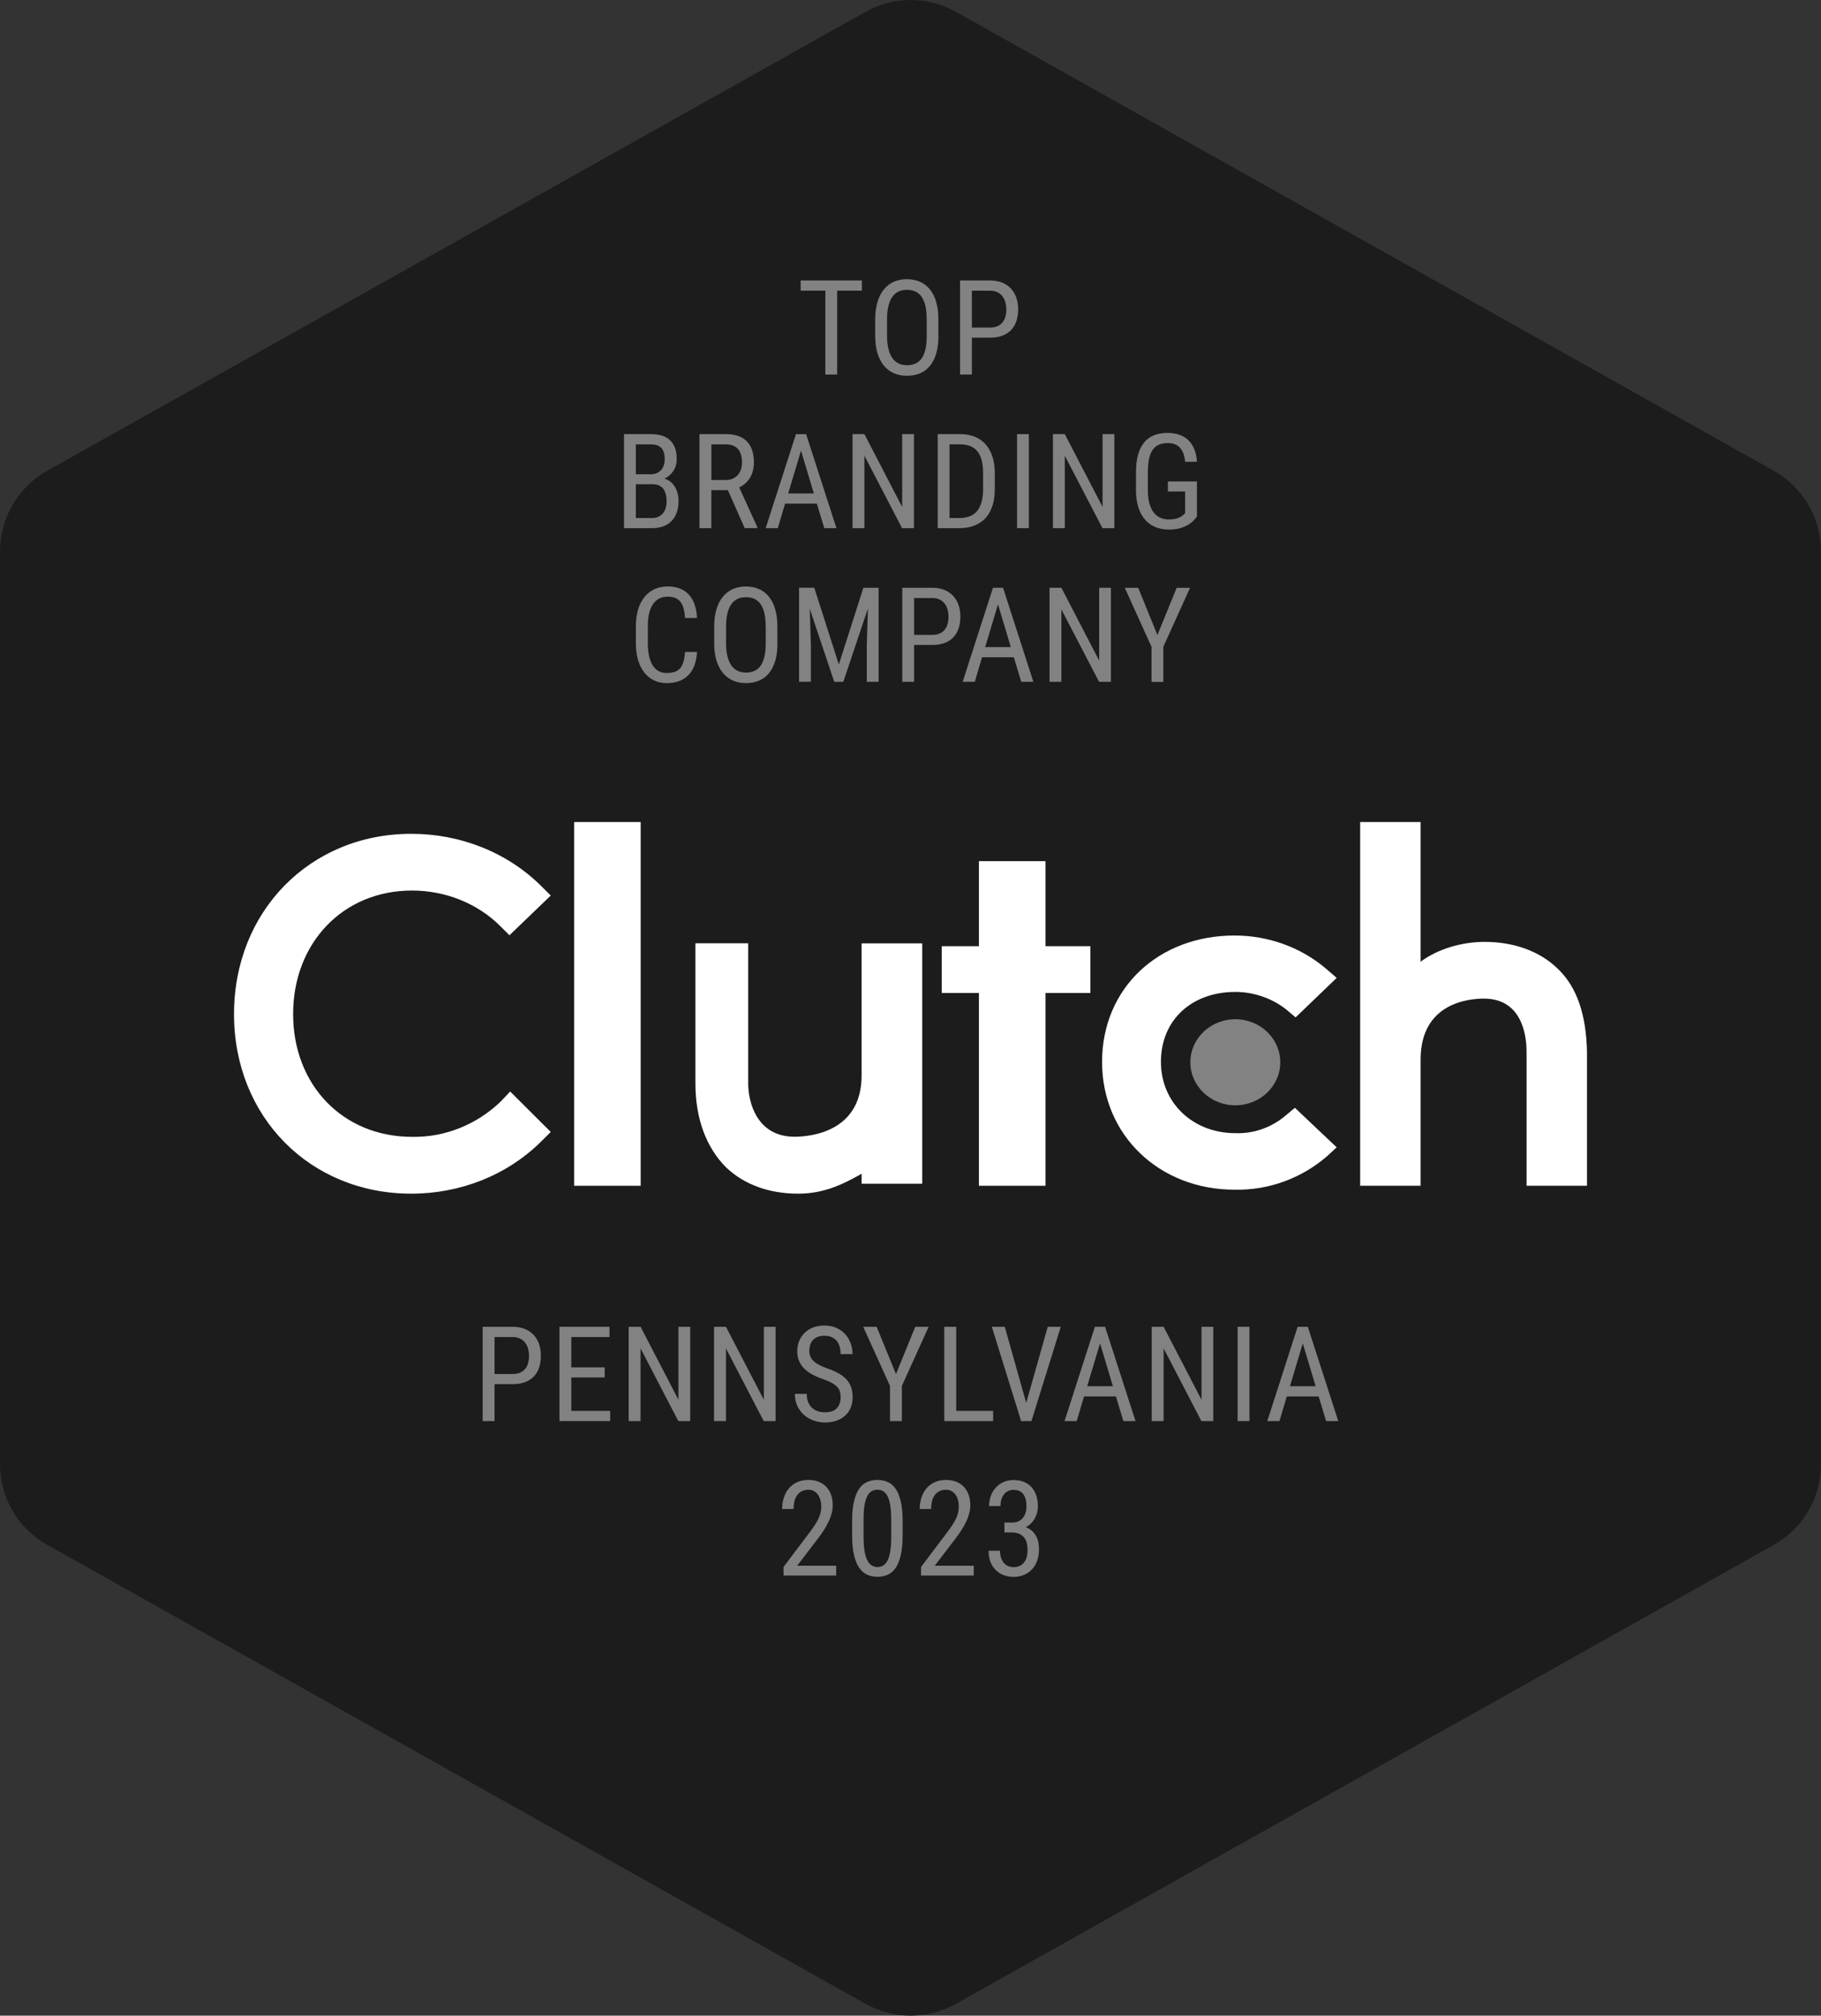 <?xml version="1.0" encoding="utf-8"?>
<!-- Generator: Adobe Illustrator 28.2.0, SVG Export Plug-In . SVG Version: 6.00 Build 0)  -->
<svg version="1.1" id="Layer_1" xmlns="http://www.w3.org/2000/svg" xmlns:xlink="http://www.w3.org/1999/xlink" x="0px" y="0px"
	 viewBox="0 0 357.65 395.78" style="enable-background:new 0 0 357.65 395.78;" xml:space="preserve">
<rect x="0" y="0" width="357.65" height="395.78" fill="#333333" stroke="none"/>
<style type="text/css">
	.st0{fill:#1C1C1C;}
	.st1{fill:#FFFFFF;}
	.st2{fill:#828282;}
</style>
<g>
	<path class="st0" d="M357.65,108.27v179.24c0,6.56-3.54,12.61-9.27,15.83l-160.63,90.12c-5.51,3.09-12.24,3.09-17.75,0L9.27,303.33
		C3.55,300.12,0,294.07,0,287.51V108.27c0-6.56,3.55-12.62,9.27-15.83L170,2.32c5.51-3.09,12.24-3.09,17.75,0l160.63,90.12
		C354.1,95.65,357.65,101.7,357.65,108.27z"/>
</g>
<g>
	<g>
		<path class="st1" d="M125.83,161.41h-13.06v71.42h13.06V161.41z"/>
		<path class="st1" d="M169.22,211.19c0,11.17-10.23,12.01-13.17,12.01c-7.28,0-9.1-6.56-9.1-10.47v-27.51h-10.37v27.51
			c0,6.84,2.1,12.57,6.02,16.48c3.5,3.35,8.4,5.17,14.15,5.17c4.48,0,8.12-1.4,12.47-3.91v1.96h11.91v-47.2h-11.91V211.19z"/>
		<path class="st1" d="M205.34,169.09h-13.08v16.7h-7.3v9.18h7.3v37.86h13.08v-37.86h8.81v-9.18h-8.81V169.09z"/>
		<path class="st1" d="M252.51,219.03c-2.78,2.36-6.26,3.6-9.88,3.47c-8.35,0-14.62-5.96-14.62-14c0-8.18,5.99-13.73,14.62-13.73
			c3.62,0,7.24,1.25,10.02,3.47l1.81,1.53l8.07-7.76l-2.09-1.8c-4.87-4.16-11.28-6.52-17.96-6.52c-15.03,0-26.03,10.4-26.03,24.82
			c0,14.42,11.28,25.09,26.03,25.09c6.68,0.14,13.09-2.22,18.1-6.52l1.95-1.8l-8.21-7.76L252.51,219.03z"/>
		<path class="st1" d="M305.82,190.09c-3.49-3.34-8.52-5.15-14.24-5.15c-4.47,0-9.22,1.39-12.57,3.9v-27.43h-11.87v71.42h11.87
			v-24.78c0-11.14,9.49-11.97,12.43-11.97c7.12,0,8.38,6.54,8.38,10.44v26.31h11.87v-26.31
			C311.54,199.56,309.87,193.85,305.82,190.09z"/>
		<path class="st2" d="M242.62,217.03c4.88,0,8.83-3.78,8.83-8.45c0-4.67-3.95-8.45-8.83-8.45c-4.88,0-8.83,3.78-8.83,8.45
			C233.79,213.25,237.75,217.03,242.62,217.03z"/>
		<path class="st1" d="M98.38,216.25c-4.61,4.46-10.9,7.11-17.47,6.97c-13.56,0-23.34-10.17-23.34-24.11s9.78-24.25,23.34-24.25
			c6.57,0,12.86,2.51,17.33,6.97l1.82,1.81l8.11-7.8l-1.82-1.81c-6.71-6.69-15.94-10.31-25.58-10.31
			c-19.85,0-34.81,15.19-34.81,35.4c0,20.21,14.96,35.26,34.81,35.26c9.64,0,18.87-3.62,25.58-10.31l1.82-1.81l-7.97-7.94
			L98.38,216.25z"/>
	</g>
	<g>
		<g>
			<path class="st2" d="M97.13,271.78v7.25H94.8v-18.51h5.9c0.89,0,1.68,0.14,2.37,0.42c0.69,0.28,1.27,0.67,1.74,1.18
				c0.47,0.5,0.82,1.1,1.06,1.79c0.24,0.69,0.36,1.45,0.36,2.27c0,0.89-0.12,1.68-0.36,2.38c-0.24,0.7-0.6,1.29-1.07,1.76
				c-0.47,0.47-1.05,0.84-1.73,1.09c-0.69,0.25-1.47,0.37-2.36,0.37H97.13z M97.13,269.79h3.57c0.57,0,1.05-0.09,1.46-0.27
				c0.4-0.18,0.73-0.43,0.99-0.74c0.26-0.32,0.45-0.69,0.57-1.13s0.18-0.92,0.18-1.44c0-0.47-0.06-0.93-0.18-1.38
				c-0.12-0.45-0.31-0.84-0.57-1.18c-0.26-0.34-0.59-0.61-0.99-0.81c-0.4-0.2-0.89-0.31-1.46-0.31h-3.57V269.79z"/>
			<path class="st2" d="M118.76,270.47h-6.55v6.56h7.63v2h-9.96v-18.51h9.83v2.01h-7.5v5.95h6.55V270.47z"/>
			<path class="st2" d="M135.56,279.03h-2.34l-7.41-14.27v14.27h-2.34v-18.51h2.34l7.44,14.33v-14.33h2.31V279.03z"/>
			<path class="st2" d="M152.33,279.03h-2.34l-7.41-14.27v14.27h-2.34v-18.51h2.34l7.44,14.33v-14.33h2.31V279.03z"/>
			<path class="st2" d="M165.1,274.35c0-0.43-0.05-0.81-0.15-1.14c-0.1-0.33-0.28-0.63-0.54-0.91s-0.62-0.53-1.07-0.78
				c-0.45-0.24-1.03-0.49-1.74-0.74c-0.76-0.26-1.45-0.56-2.07-0.9s-1.15-0.72-1.58-1.16c-0.44-0.44-0.77-0.93-1.01-1.49
				c-0.24-0.56-0.36-1.2-0.36-1.92c0-0.72,0.13-1.39,0.38-2c0.25-0.61,0.61-1.15,1.07-1.6c0.46-0.45,1.02-0.81,1.68-1.06
				c0.66-0.25,1.39-0.38,2.19-0.38c0.9,0,1.69,0.16,2.38,0.47c0.69,0.31,1.27,0.73,1.74,1.25c0.47,0.52,0.82,1.11,1.06,1.79
				c0.24,0.68,0.36,1.38,0.36,2.1h-2.34c0-0.52-0.06-1-0.18-1.44c-0.12-0.44-0.32-0.82-0.58-1.14s-0.6-0.57-1-0.75
				c-0.4-0.18-0.88-0.27-1.44-0.27c-0.52,0-0.96,0.08-1.33,0.23c-0.37,0.15-0.68,0.36-0.92,0.63c-0.24,0.27-0.42,0.58-0.53,0.95
				c-0.11,0.36-0.17,0.76-0.17,1.2c0,0.78,0.28,1.43,0.84,1.96c0.56,0.53,1.42,1,2.59,1.41c0.9,0.3,1.67,0.63,2.31,0.99
				c0.64,0.36,1.17,0.77,1.58,1.23c0.41,0.46,0.71,0.97,0.9,1.54c0.19,0.57,0.29,1.21,0.29,1.93c0,0.75-0.13,1.44-0.38,2.05
				c-0.25,0.61-0.62,1.13-1.09,1.56c-0.47,0.43-1.04,0.77-1.71,1c-0.67,0.23-1.42,0.35-2.26,0.35c-0.73,0-1.45-0.12-2.15-0.36
				c-0.71-0.24-1.34-0.59-1.89-1.06c-0.56-0.47-1-1.06-1.35-1.76c-0.34-0.7-0.52-1.52-0.52-2.44h2.34c0,0.64,0.09,1.18,0.28,1.63
				c0.19,0.45,0.44,0.83,0.77,1.12c0.33,0.3,0.71,0.52,1.14,0.66c0.43,0.14,0.89,0.21,1.39,0.21c1.03,0,1.8-0.26,2.31-0.79
				C164.84,275.98,165.1,275.26,165.1,274.35z"/>
			<path class="st2" d="M175.97,269.81l3.79-9.29h2.63l-5.26,11.61v6.9h-2.33v-6.9l-5.26-11.61h2.64L175.97,269.81z"/>
			<path class="st2" d="M187.8,277.03h7.26v2h-9.6v-18.51h2.34V277.03z"/>
			<path class="st2" d="M201.55,275.46l4.23-14.94h2.56l-5.76,18.51h-2.03l-5.75-18.51h2.54L201.55,275.46z"/>
			<path class="st2" d="M219.17,274.2h-6.26l-1.44,4.83h-2.39l5.96-18.51h2l5.98,18.51h-2.39L219.17,274.2z M213.53,272.19h5.05
				l-2.53-8.42L213.53,272.19z"/>
			<path class="st2" d="M238.29,279.03h-2.34l-7.41-14.27v14.27h-2.34v-18.51h2.34l7.44,14.33v-14.33h2.31V279.03z"/>
			<path class="st2" d="M245.4,279.03h-2.33v-18.51h2.33V279.03z"/>
			<path class="st2" d="M258.99,274.2h-6.26l-1.44,4.83h-2.39l5.96-18.51h2l5.98,18.51h-2.39L258.99,274.2z M253.35,272.19h5.05
				l-2.53-8.42L253.35,272.19z"/>
		</g>
		<g>
			<path class="st2" d="M164.24,309.36h-10.35v-1.69l5.09-6.74c0.47-0.62,0.85-1.17,1.15-1.64c0.3-0.47,0.54-0.91,0.71-1.3
				c0.17-0.39,0.29-0.76,0.36-1.11c0.06-0.34,0.1-0.69,0.1-1.05c0-0.46-0.06-0.89-0.17-1.29c-0.11-0.4-0.27-0.75-0.48-1.05
				c-0.21-0.3-0.47-0.53-0.78-0.71c-0.31-0.17-0.66-0.26-1.06-0.26c-0.52,0-0.96,0.09-1.33,0.28c-0.37,0.19-0.67,0.45-0.92,0.78
				c-0.24,0.33-0.42,0.73-0.53,1.19c-0.11,0.46-0.17,0.97-0.17,1.53h-2.25c0-0.78,0.11-1.52,0.33-2.21c0.22-0.69,0.55-1.3,0.98-1.82
				c0.43-0.52,0.97-0.93,1.62-1.23c0.65-0.3,1.41-0.45,2.27-0.45c0.75,0,1.41,0.12,2,0.36c0.59,0.24,1.09,0.57,1.49,1.01
				c0.41,0.44,0.72,0.96,0.93,1.57c0.22,0.61,0.32,1.28,0.32,2.02c0,0.54-0.07,1.09-0.22,1.64c-0.15,0.55-0.35,1.1-0.62,1.65
				c-0.26,0.55-0.57,1.09-0.92,1.63c-0.35,0.54-0.72,1.07-1.11,1.58l-4.12,5.39h7.67V309.36z"/>
			<path class="st2" d="M177.28,301.46c0,1.52-0.12,2.8-0.35,3.83c-0.23,1.04-0.56,1.88-0.99,2.52c-0.43,0.64-0.95,1.1-1.56,1.38
				c-0.61,0.28-1.29,0.42-2.05,0.42c-0.75,0-1.42-0.14-2.03-0.42c-0.61-0.28-1.13-0.74-1.57-1.38c-0.44-0.64-0.77-1.48-1.01-2.52
				c-0.24-1.04-0.36-2.32-0.36-3.83v-2.82c0-1.52,0.12-2.79,0.36-3.81c0.24-1.03,0.57-1.85,1-2.48c0.43-0.63,0.95-1.08,1.56-1.35
				c0.61-0.27,1.28-0.41,2.03-0.41c0.75,0,1.44,0.14,2.05,0.41c0.61,0.27,1.13,0.72,1.56,1.35c0.43,0.63,0.77,1.45,1,2.48
				c0.24,1.03,0.36,2.3,0.36,3.81V301.46z M175.03,298.24c0-1.04-0.06-1.93-0.18-2.66c-0.12-0.73-0.29-1.32-0.52-1.77
				c-0.23-0.45-0.51-0.78-0.85-0.99c-0.34-0.2-0.73-0.31-1.17-0.31c-0.43,0-0.82,0.1-1.15,0.31c-0.33,0.2-0.62,0.53-0.84,0.99
				c-0.23,0.45-0.41,1.05-0.53,1.77c-0.12,0.73-0.18,1.61-0.18,2.66v3.59c0,1.03,0.06,1.92,0.18,2.66c0.12,0.74,0.3,1.35,0.53,1.83
				c0.23,0.47,0.52,0.82,0.86,1.04c0.34,0.22,0.72,0.33,1.16,0.33c0.44,0,0.83-0.11,1.17-0.33c0.34-0.22,0.62-0.57,0.85-1.04
				c0.22-0.47,0.39-1.08,0.51-1.83c0.11-0.74,0.17-1.63,0.17-2.66V298.24z"/>
			<path class="st2" d="M191.25,309.36H180.9v-1.69l5.09-6.74c0.47-0.62,0.85-1.17,1.15-1.64c0.3-0.47,0.54-0.91,0.71-1.3
				c0.17-0.39,0.29-0.76,0.36-1.11c0.06-0.34,0.1-0.69,0.1-1.05c0-0.46-0.05-0.89-0.16-1.29c-0.11-0.4-0.27-0.75-0.48-1.05
				c-0.21-0.3-0.47-0.53-0.78-0.71c-0.31-0.17-0.66-0.26-1.06-0.26c-0.52,0-0.96,0.09-1.33,0.28c-0.37,0.19-0.67,0.45-0.92,0.78
				c-0.24,0.33-0.42,0.73-0.53,1.19c-0.11,0.46-0.17,0.97-0.17,1.53h-2.25c0-0.78,0.11-1.52,0.33-2.21c0.22-0.69,0.55-1.3,0.98-1.82
				c0.43-0.52,0.97-0.93,1.62-1.23c0.65-0.3,1.4-0.45,2.27-0.45c0.75,0,1.41,0.12,2,0.36c0.59,0.24,1.09,0.57,1.49,1.01
				c0.41,0.44,0.72,0.96,0.93,1.57c0.22,0.61,0.32,1.28,0.32,2.02c0,0.54-0.07,1.09-0.22,1.64c-0.15,0.55-0.35,1.1-0.62,1.65
				c-0.26,0.55-0.57,1.09-0.92,1.63c-0.35,0.54-0.72,1.07-1.11,1.58l-4.12,5.39h7.67V309.36z"/>
			<path class="st2" d="M197.28,298.96h1.46c0.48,0,0.9-0.08,1.26-0.24c0.36-0.16,0.66-0.38,0.89-0.67c0.23-0.28,0.41-0.62,0.53-1
				c0.12-0.39,0.18-0.81,0.18-1.26c0-1.06-0.21-1.87-0.63-2.42c-0.42-0.55-1.05-0.83-1.89-0.83c-0.4,0-0.76,0.07-1.07,0.22
				c-0.32,0.15-0.59,0.36-0.81,0.64c-0.22,0.28-0.39,0.61-0.52,1c-0.12,0.39-0.18,0.83-0.18,1.32h-2.24c0-0.71,0.11-1.38,0.34-2
				c0.22-0.62,0.55-1.16,0.97-1.62c0.42-0.46,0.93-0.83,1.52-1.09c0.59-0.27,1.26-0.4,2-0.4c0.71,0,1.36,0.11,1.94,0.34
				c0.58,0.22,1.08,0.56,1.5,0.99c0.42,0.44,0.74,0.98,0.97,1.63c0.23,0.65,0.34,1.41,0.34,2.28c0,0.35-0.04,0.71-0.13,1.09
				c-0.09,0.38-0.23,0.75-0.43,1.12c-0.19,0.36-0.44,0.71-0.74,1.02c-0.3,0.32-0.67,0.58-1.1,0.79c0.53,0.19,0.96,0.45,1.3,0.77
				c0.34,0.32,0.61,0.67,0.8,1.06c0.2,0.39,0.33,0.8,0.41,1.23c0.08,0.43,0.11,0.86,0.11,1.27c0,0.86-0.13,1.63-0.38,2.31
				c-0.25,0.67-0.6,1.24-1.05,1.7c-0.44,0.46-0.97,0.81-1.58,1.05c-0.61,0.24-1.26,0.36-1.98,0.36c-0.69,0-1.34-0.11-1.94-0.34
				c-0.6-0.22-1.12-0.55-1.56-0.99c-0.44-0.44-0.79-0.97-1.04-1.61s-0.37-1.37-0.37-2.19h2.25c0,0.48,0.06,0.92,0.18,1.32
				c0.12,0.39,0.29,0.73,0.52,1.02c0.23,0.28,0.51,0.5,0.83,0.65c0.33,0.15,0.7,0.23,1.13,0.23c0.84,0,1.51-0.28,2-0.85
				c0.5-0.57,0.74-1.43,0.74-2.59c0-1.15-0.28-2-0.83-2.55c-0.55-0.55-1.3-0.82-2.25-0.82h-1.46V298.96z"/>
		</g>
	</g>
	<g>
		<path class="st2" d="M169.28,57.07h-4.86v16.47h-2.32V57.07h-4.85v-2h12.03V57.07z"/>
		<path class="st2" d="M184.32,65.93c0,1.31-0.14,2.46-0.43,3.44c-0.29,0.98-0.7,1.8-1.23,2.45c-0.53,0.66-1.18,1.15-1.95,1.48
			c-0.77,0.33-1.63,0.49-2.58,0.49c-0.93,0-1.78-0.16-2.54-0.49s-1.42-0.82-1.97-1.48c-0.55-0.66-0.97-1.47-1.28-2.45
			c-0.3-0.98-0.45-2.13-0.45-3.44v-3.21c0-1.3,0.15-2.45,0.45-3.43c0.3-0.99,0.72-1.81,1.26-2.47c0.54-0.66,1.19-1.16,1.95-1.5
			c0.76-0.33,1.61-0.5,2.54-0.5c0.96,0,1.82,0.17,2.58,0.5c0.77,0.33,1.42,0.83,1.96,1.5c0.54,0.66,0.96,1.49,1.24,2.47
			c0.29,0.98,0.43,2.13,0.43,3.43V65.93z M182,62.69c0-1.01-0.09-1.89-0.25-2.62c-0.17-0.73-0.42-1.33-0.75-1.8
			c-0.33-0.47-0.73-0.81-1.22-1.03c-0.48-0.22-1.04-0.33-1.67-0.33c-0.6,0-1.14,0.11-1.62,0.33c-0.48,0.22-0.89,0.56-1.22,1.03
			c-0.34,0.47-0.6,1.07-0.78,1.8c-0.18,0.73-0.27,1.6-0.27,2.62v3.23c0,1.02,0.09,1.9,0.28,2.63c0.19,0.73,0.45,1.33,0.79,1.8
			c0.34,0.47,0.75,0.81,1.23,1.03c0.48,0.22,1.02,0.33,1.62,0.33c0.63,0,1.19-0.11,1.68-0.33c0.48-0.22,0.89-0.56,1.21-1.03
			c0.33-0.47,0.57-1.07,0.73-1.8c0.17-0.73,0.25-1.61,0.25-2.63V62.69z"/>
		<path class="st2" d="M190.88,66.31v7.23h-2.32V55.07h5.89c0.89,0,1.68,0.14,2.37,0.42c0.69,0.28,1.27,0.67,1.73,1.17
			c0.46,0.5,0.82,1.1,1.06,1.79c0.24,0.69,0.36,1.44,0.36,2.26c0,0.89-0.12,1.68-0.36,2.38c-0.24,0.7-0.6,1.28-1.07,1.76
			c-0.47,0.47-1.05,0.84-1.73,1.08c-0.68,0.25-1.47,0.37-2.36,0.37H190.88z M190.88,64.32h3.57c0.57,0,1.05-0.09,1.45-0.27
			c0.4-0.18,0.73-0.42,0.99-0.74c0.26-0.32,0.45-0.69,0.57-1.13c0.12-0.44,0.18-0.92,0.18-1.44c0-0.47-0.06-0.93-0.18-1.38
			c-0.12-0.44-0.31-0.84-0.57-1.17c-0.26-0.34-0.59-0.61-0.99-0.81c-0.4-0.2-0.89-0.3-1.45-0.3h-3.57V64.32z"/>
		<path class="st2" d="M122.56,103.71V85.24h5.27c0.79,0,1.51,0.09,2.14,0.29c0.63,0.19,1.16,0.49,1.6,0.89
			c0.44,0.4,0.77,0.91,1,1.53c0.23,0.62,0.34,1.36,0.34,2.22c0,0.86-0.22,1.62-0.65,2.28s-1.01,1.17-1.75,1.53
			c0.45,0.14,0.84,0.34,1.19,0.62c0.34,0.28,0.63,0.61,0.86,1c0.23,0.38,0.41,0.81,0.53,1.29c0.12,0.47,0.18,0.97,0.18,1.5
			c0,0.86-0.12,1.63-0.37,2.29c-0.25,0.66-0.59,1.22-1.05,1.67c-0.45,0.45-1,0.79-1.64,1.02c-0.64,0.23-1.36,0.34-2.14,0.34H122.56z
			 M124.88,93.12h2.98c0.39,0,0.75-0.07,1.08-0.2c0.33-0.14,0.61-0.33,0.85-0.58s0.42-0.56,0.56-0.93c0.14-0.37,0.2-0.78,0.2-1.25
			c0-1.01-0.22-1.75-0.67-2.21c-0.45-0.46-1.13-0.69-2.06-0.69h-2.94V93.12z M124.88,95.07v6.65h3.17c0.46,0,0.86-0.08,1.22-0.23
			c0.36-0.16,0.65-0.38,0.9-0.66c0.25-0.28,0.43-0.63,0.56-1.04c0.13-0.41,0.19-0.87,0.19-1.38s-0.05-0.97-0.16-1.38
			c-0.11-0.41-0.27-0.77-0.49-1.05c-0.22-0.29-0.51-0.51-0.86-0.67c-0.35-0.16-0.77-0.23-1.26-0.23H124.88z"/>
		<path class="st2" d="M142.96,96.24h-3.25v7.47h-2.33V85.24h5.18c1.81,0,3.18,0.47,4.11,1.41c0.93,0.94,1.4,2.32,1.4,4.14
			c0,1.14-0.25,2.14-0.75,2.99c-0.5,0.85-1.22,1.49-2.14,1.92l3.58,7.85v0.15h-2.5L142.96,96.24z M139.71,94.25h2.82
			c0.53,0,1-0.09,1.4-0.27c0.4-0.18,0.73-0.43,1-0.74c0.27-0.31,0.47-0.67,0.6-1.09c0.14-0.42,0.2-0.87,0.2-1.35
			c0-0.53-0.06-1.02-0.18-1.45c-0.12-0.44-0.3-0.81-0.56-1.12c-0.25-0.31-0.58-0.55-0.98-0.72c-0.4-0.17-0.89-0.25-1.45-0.25h-2.84
			V94.25z"/>
		<path class="st2" d="M160.43,98.89h-6.24l-1.43,4.82h-2.38l5.95-18.47h1.99l5.96,18.47h-2.38L160.43,98.89z M154.8,96.89h5.04
			l-2.52-8.4L154.8,96.89z"/>
		<path class="st2" d="M179.5,103.71h-2.33l-7.4-14.23v14.23h-2.33V85.24h2.33l7.42,14.3v-14.3h2.31V103.71z"/>
		<path class="st2" d="M184.17,103.71V85.24h4.4c1.04,0,1.98,0.16,2.82,0.49c0.84,0.33,1.55,0.81,2.14,1.46
			c0.59,0.65,1.05,1.45,1.37,2.41c0.32,0.96,0.48,2.07,0.48,3.33v3.12c0,1.26-0.16,2.37-0.48,3.32c-0.32,0.96-0.78,1.76-1.38,2.4
			c-0.6,0.64-1.34,1.13-2.21,1.45c-0.87,0.33-1.86,0.49-2.96,0.49H184.17z M186.49,87.25v14.47h1.86c1.65,0,2.85-0.48,3.6-1.43
			c0.75-0.96,1.13-2.37,1.13-4.24v-3.16c0-1.95-0.37-3.37-1.12-4.28c-0.75-0.91-1.88-1.36-3.39-1.36H186.49z"/>
		<path class="st2" d="M202.07,103.71h-2.32V85.24h2.32V103.71z"/>
		<path class="st2" d="M218.86,103.71h-2.33l-7.4-14.23v14.23h-2.33V85.24h2.33l7.42,14.3v-14.3h2.31V103.71z"/>
		<path class="st2" d="M235.09,101.42c-0.15,0.2-0.36,0.45-0.62,0.74c-0.26,0.29-0.6,0.57-1.03,0.84c-0.43,0.27-0.96,0.5-1.59,0.69
			c-0.63,0.19-1.39,0.29-2.29,0.29c-0.96,0-1.83-0.16-2.62-0.48s-1.47-0.8-2.04-1.45c-0.57-0.64-1.01-1.45-1.32-2.42
			c-0.31-0.97-0.47-2.11-0.47-3.4v-3.48c0-5.17,2.07-7.75,6.2-7.75c0.9,0,1.69,0.13,2.39,0.39c0.7,0.26,1.29,0.63,1.77,1.12
			c0.48,0.49,0.86,1.08,1.13,1.78c0.27,0.7,0.43,1.5,0.48,2.38h-2.32c-0.09-1.15-0.41-2.05-0.96-2.7c-0.55-0.65-1.37-0.97-2.48-0.97
			c-0.71,0-1.31,0.12-1.8,0.36c-0.49,0.24-0.89,0.59-1.2,1.07c-0.31,0.48-0.53,1.07-0.67,1.79c-0.14,0.71-0.21,1.55-0.21,2.51v3.5
			c0,0.98,0.1,1.84,0.29,2.56c0.19,0.73,0.47,1.33,0.83,1.8c0.36,0.47,0.79,0.83,1.3,1.06c0.51,0.23,1.07,0.35,1.7,0.35
			c0.53,0,0.98-0.05,1.34-0.14c0.36-0.09,0.67-0.21,0.91-0.34c0.24-0.14,0.43-0.27,0.58-0.41c0.14-0.14,0.27-0.25,0.37-0.34v-4.26
			h-3.38v-1.98h5.7V101.42z"/>
		<path class="st2" d="M136.89,128.02c-0.05,0.96-0.21,1.81-0.48,2.56c-0.27,0.75-0.64,1.39-1.14,1.92
			c-0.49,0.53-1.1,0.93-1.82,1.21c-0.72,0.28-1.56,0.42-2.52,0.42c-0.93,0-1.77-0.18-2.51-0.55c-0.74-0.36-1.38-0.88-1.9-1.56
			c-0.52-0.68-0.93-1.49-1.21-2.45c-0.28-0.96-0.42-2.03-0.42-3.22v-3.41c0-1.18,0.14-2.26,0.42-3.22c0.28-0.96,0.69-1.78,1.23-2.45
			c0.54-0.68,1.19-1.2,1.97-1.57c0.78-0.37,1.66-0.55,2.64-0.55c0.9,0,1.69,0.14,2.38,0.41c0.69,0.27,1.28,0.67,1.76,1.19
			c0.48,0.52,0.86,1.17,1.13,1.94c0.27,0.77,0.43,1.65,0.47,2.65h-2.35c-0.05-0.73-0.15-1.35-0.29-1.88
			c-0.14-0.52-0.35-0.96-0.62-1.3c-0.27-0.34-0.61-0.6-1.01-0.76c-0.41-0.16-0.89-0.25-1.46-0.25c-0.68,0-1.26,0.14-1.75,0.41
			c-0.49,0.27-0.9,0.66-1.22,1.16c-0.32,0.5-0.56,1.1-0.72,1.81c-0.16,0.71-0.23,1.5-0.23,2.37v3.44c0,0.81,0.07,1.57,0.2,2.27
			c0.13,0.7,0.34,1.32,0.63,1.84c0.29,0.52,0.67,0.94,1.15,1.24c0.47,0.3,1.05,0.45,1.73,0.45c0.63,0,1.17-0.08,1.6-0.23
			c0.44-0.16,0.79-0.4,1.07-0.74c0.27-0.33,0.48-0.76,0.63-1.28c0.14-0.52,0.24-1.15,0.3-1.88H136.89z"/>
		<path class="st2" d="M152.7,126.27c0,1.31-0.14,2.46-0.43,3.44c-0.29,0.98-0.7,1.8-1.23,2.45c-0.53,0.66-1.18,1.15-1.95,1.48
			c-0.77,0.33-1.63,0.49-2.58,0.49c-0.93,0-1.78-0.16-2.54-0.49s-1.42-0.82-1.97-1.48c-0.55-0.66-0.97-1.47-1.28-2.45
			c-0.3-0.98-0.45-2.13-0.45-3.44v-3.21c0-1.3,0.15-2.45,0.45-3.43c0.3-0.99,0.72-1.81,1.26-2.47c0.54-0.66,1.19-1.16,1.95-1.5
			c0.76-0.33,1.61-0.5,2.54-0.5c0.96,0,1.82,0.17,2.58,0.5c0.77,0.33,1.42,0.83,1.96,1.5c0.54,0.66,0.96,1.49,1.24,2.47
			c0.29,0.98,0.43,2.13,0.43,3.43V126.27z M150.38,123.04c0-1.01-0.09-1.89-0.25-2.62c-0.17-0.73-0.42-1.33-0.75-1.8
			c-0.33-0.47-0.74-0.81-1.22-1.03c-0.48-0.22-1.04-0.33-1.67-0.33c-0.6,0-1.14,0.11-1.62,0.33c-0.48,0.22-0.89,0.56-1.22,1.03
			c-0.34,0.47-0.6,1.07-0.78,1.8c-0.18,0.73-0.27,1.6-0.27,2.62v3.23c0,1.02,0.09,1.9,0.28,2.63c0.19,0.73,0.45,1.33,0.79,1.8
			c0.34,0.47,0.75,0.81,1.23,1.03c0.48,0.22,1.02,0.33,1.62,0.33c0.63,0,1.19-0.11,1.67-0.33c0.48-0.22,0.89-0.56,1.21-1.03
			c0.33-0.47,0.57-1.07,0.74-1.8c0.17-0.73,0.25-1.61,0.25-2.63V123.04z"/>
		<path class="st2" d="M159.93,115.41l4.82,15.07l4.82-15.07h2.99v18.47h-2.32v-7.19l0.22-7.21l-4.83,14.4h-1.78l-4.81-14.35
			l0.22,7.15v7.19h-2.32v-18.47H159.93z"/>
		<path class="st2" d="M179.53,126.65v7.23h-2.32v-18.47h5.89c0.89,0,1.68,0.14,2.37,0.42c0.69,0.28,1.27,0.67,1.73,1.17
			c0.46,0.5,0.82,1.1,1.06,1.79c0.24,0.69,0.36,1.44,0.36,2.26c0,0.89-0.12,1.68-0.36,2.38c-0.24,0.7-0.6,1.28-1.07,1.76
			c-0.47,0.47-1.05,0.84-1.73,1.08c-0.68,0.25-1.47,0.37-2.36,0.37H179.53z M179.53,124.66h3.57c0.57,0,1.05-0.09,1.45-0.27
			c0.4-0.18,0.73-0.42,0.99-0.74c0.26-0.32,0.45-0.69,0.57-1.13c0.12-0.44,0.18-0.92,0.18-1.44c0-0.47-0.06-0.93-0.18-1.38
			c-0.12-0.44-0.31-0.84-0.57-1.17c-0.26-0.34-0.59-0.61-0.99-0.81c-0.4-0.2-0.89-0.3-1.45-0.3h-3.57V124.66z"/>
		<path class="st2" d="M199.12,129.06h-6.24l-1.43,4.82h-2.38l5.95-18.47H197l5.96,18.47h-2.38L199.12,129.06z M193.49,127.06h5.04
			l-2.52-8.4L193.49,127.06z"/>
		<path class="st2" d="M218.19,133.88h-2.33l-7.4-14.23v14.23h-2.33v-18.47h2.33l7.42,14.3v-14.3h2.31V133.88z"/>
		<path class="st2" d="M227.32,124.69l3.78-9.27h2.63l-5.25,11.58v6.89h-2.32v-6.89l-5.25-11.58h2.64L227.32,124.69z"/>
	</g>
</g>
</svg>
